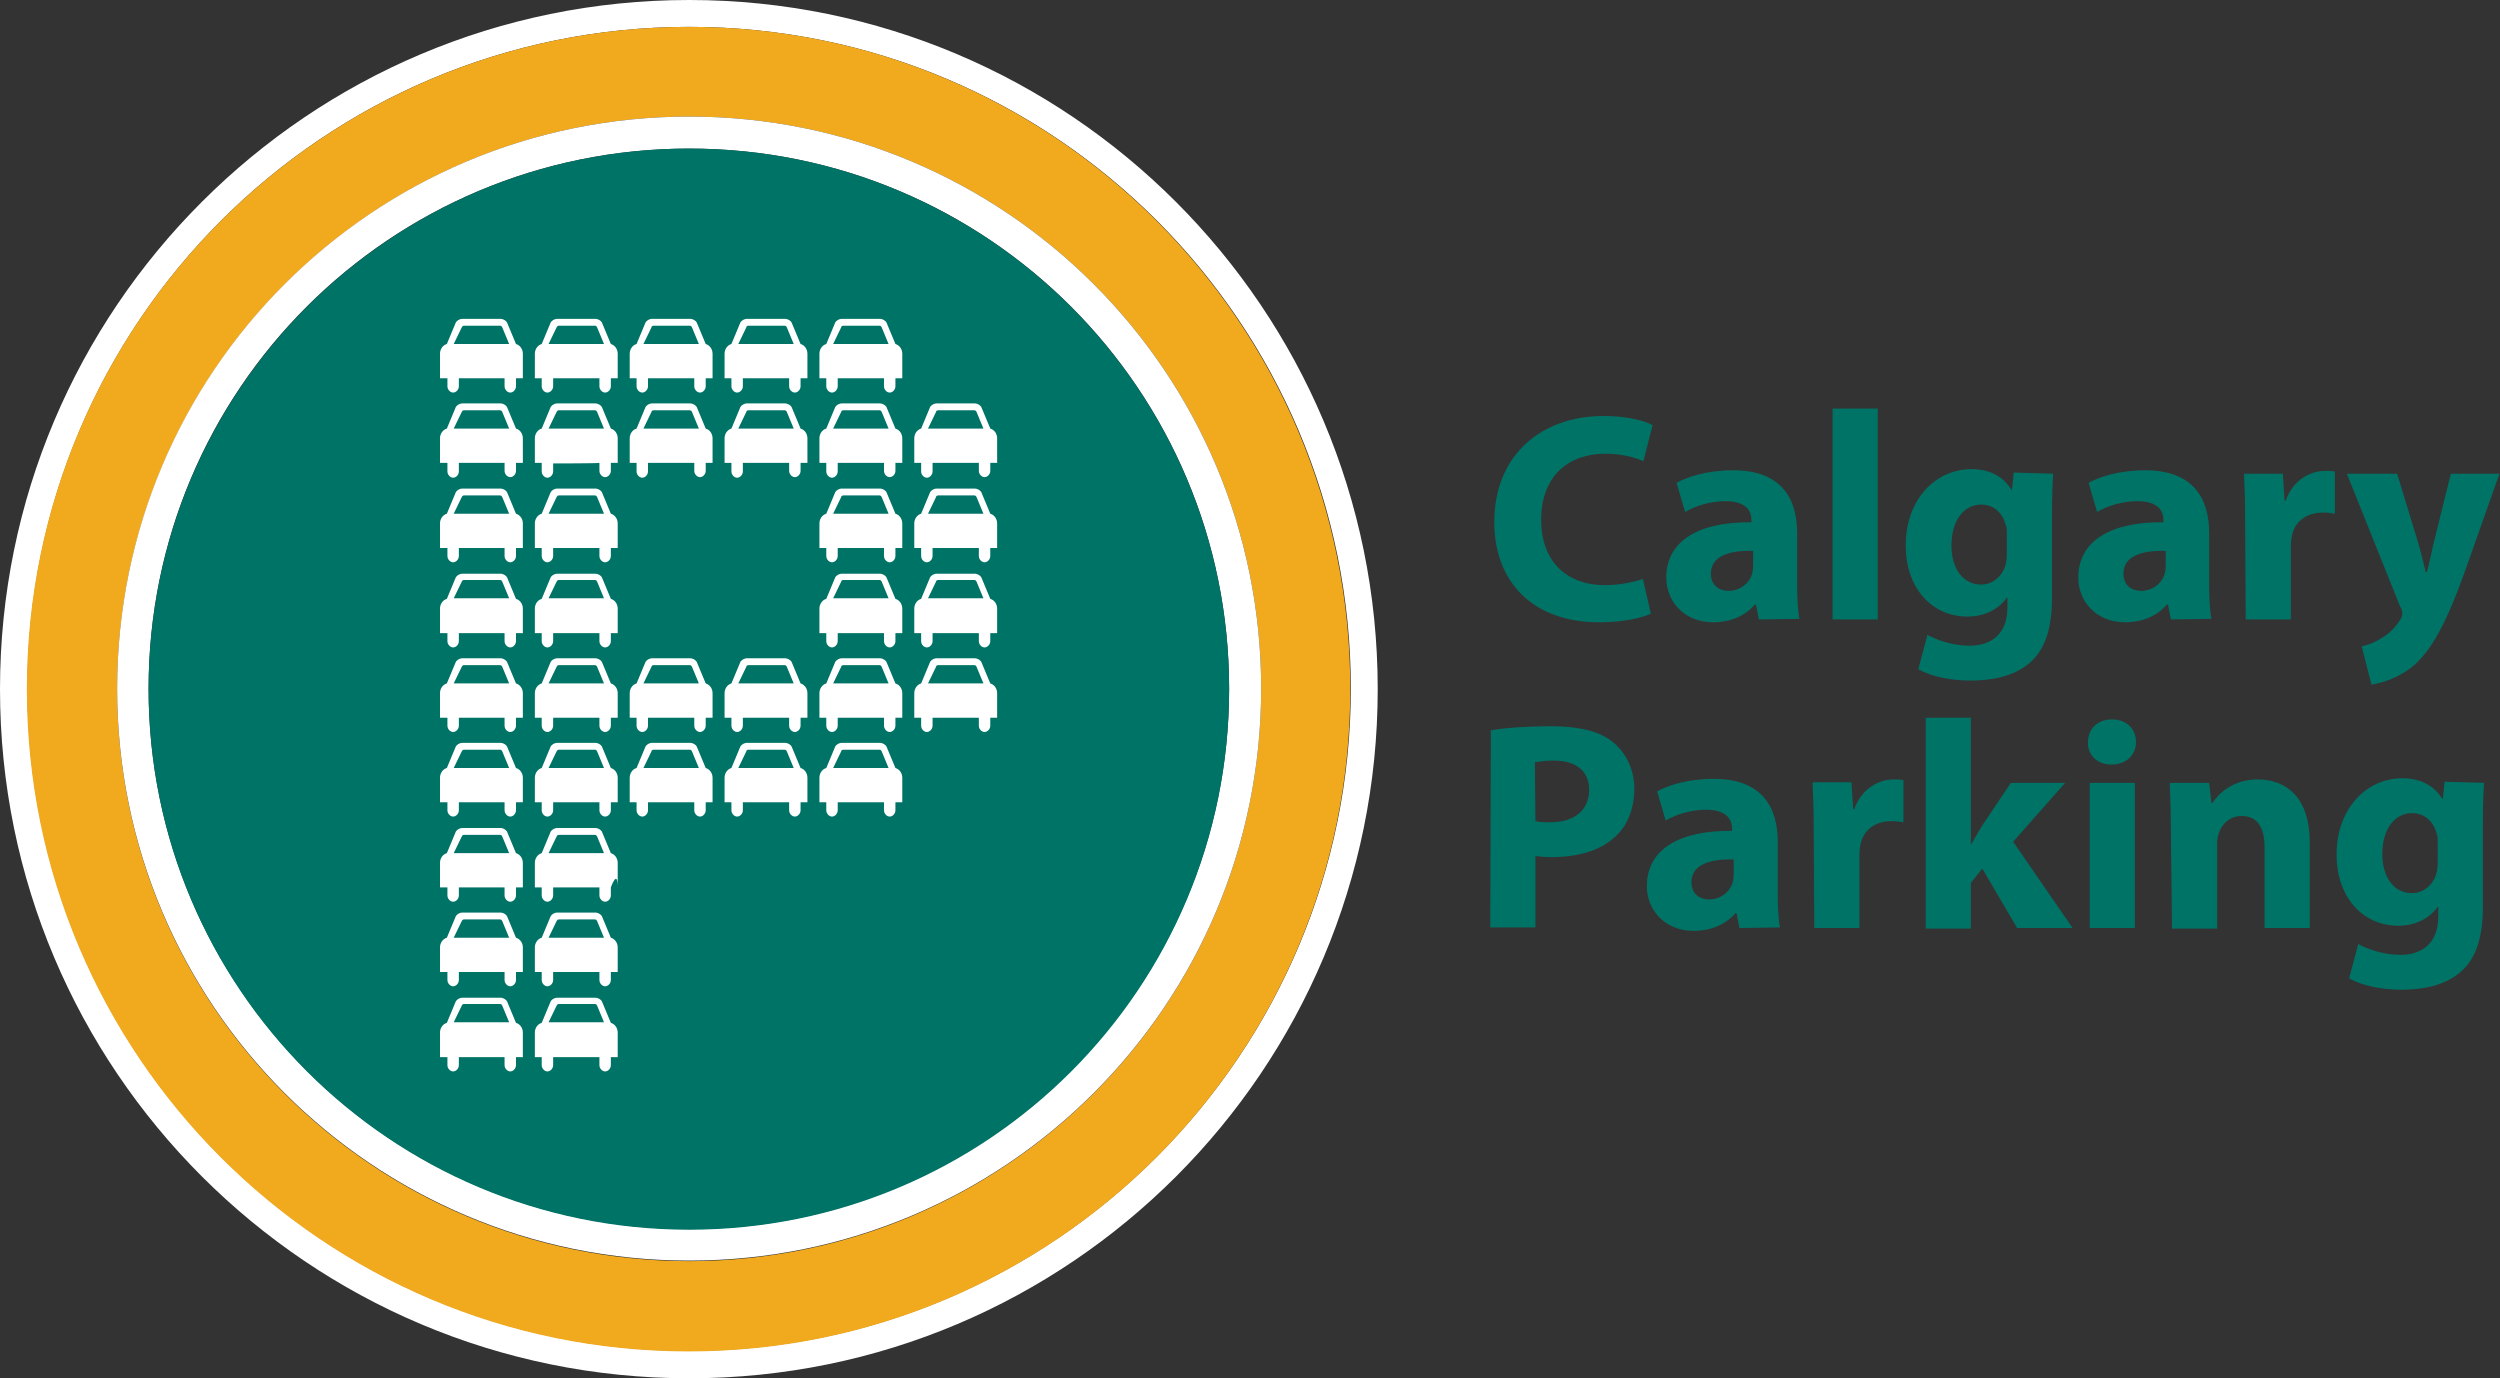 <?xml version="1.0" encoding="utf-8"?>
<!-- Generator: Adobe Illustrator 27.8.0, SVG Export Plug-In . SVG Version: 6.00 Build 0)  -->
<svg version="1.1" id="Layer_1" xmlns="http://www.w3.org/2000/svg" xmlns:xlink="http://www.w3.org/1999/xlink" x="0px" y="0px"
	 viewBox="0 0 437.5 241.2" style="enable-background:new 0 0 437.5 241.2;" xml:space="preserve">
<rect x="0" y="0" width="437.5" height="241.2" fill="#333333" stroke="none"/>
<style type="text/css">
	.st0{fill:#FFFFFF;}
	.st1{fill:#F1A91E;}
	.st2{fill:#007367;}
</style>
<path class="st0" d="M120.6,0C54,0,0,54,0,120.6s54,120.6,120.6,120.6s120.5-54,120.5-120.6S187.1,0,120.6,0L120.6,0z M120.6,236.4
	c-64,0-115.8-51.9-115.8-115.9S56.6,4.7,120.6,4.7s115.8,51.9,115.8,115.8S184.5,236.4,120.6,236.4z"/>
<path class="st1" d="M120.6,4.7C56.6,4.7,4.7,56.6,4.7,120.6s51.9,115.9,115.8,115.9s115.8-51.9,115.8-115.9S184.5,4.7,120.6,4.7z
	 M120.6,220.7c-55.3,0-100.1-44.8-100.1-100.1S65.3,20.4,120.6,20.4s100.1,44.8,100.1,100.1S175.9,220.7,120.6,220.7z"/>
<path class="st0" d="M120.6,20.4c-55.3,0-100.1,44.8-100.1,100.1s44.8,100.1,100.1,100.1s100.1-44.8,100.1-100.1
	S175.9,20.4,120.6,20.4L120.6,20.4z M120.6,215.1c-52.2,0-94.6-42.3-94.6-94.6S68.3,26,120.6,26s94.5,42.3,94.5,94.5
	S172.8,215.1,120.6,215.1z"/>
<path class="st2" d="M120.6,26C68.3,26,26,68.4,26,120.6s42.3,94.6,94.6,94.6s94.5-42.3,94.5-94.6S172.8,26,120.6,26z"/>
<path class="st0" d="M80.3,110.8v1.4c0,0.6-0.5,1.1-1,1.1s-1-0.5-1-1.1v-1.4H77v-4.3c0-0.8,0.5-1.5,1.2-1.7l1.5-3.6
	c0.1-0.4,0.7-0.8,1.2-0.8h6.7c0.5,0,1.1,0.4,1.2,0.8l1.5,3.6c0.7,0.2,1.2,0.9,1.2,1.7v4.3h-1.2v1.4c0,0.6-0.5,1.1-1,1.1
	s-1-0.5-1-1.1v-1.4H80.3L80.3,110.8z M79.4,104.7h9.7l-1.2-2.9c-0.1-0.2-0.2-0.3-0.4-0.3h-6.3c-0.2,0-0.3,0.1-0.4,0.3L79.4,104.7
	L79.4,104.7z M80.3,95.9v1.4c0,0.6-0.5,1.1-1,1.1s-1-0.5-1-1.1v-1.4H77v-4.3c0-0.8,0.5-1.5,1.2-1.7l1.5-3.6c0.1-0.4,0.7-0.8,1.2-0.8
	h6.7c0.5,0,1.1,0.4,1.2,0.8l1.5,3.6c0.7,0.2,1.2,0.9,1.2,1.7v4.3h-1.2v1.4c0,0.6-0.5,1.1-1,1.1s-1-0.5-1-1.1v-1.4H80.3L80.3,95.9z
	 M79.4,89.9h9.7L87.9,87c-0.1-0.2-0.2-0.3-0.4-0.3h-6.3c-0.2,0-0.3,0.1-0.4,0.3L79.4,89.9L79.4,89.9z M96.8,110.8v1.4
	c0,0.6-0.5,1.1-1,1.1s-1-0.5-1-1.1v-1.4h-1.2v-4.3c0-0.8,0.5-1.5,1.2-1.7l1.5-3.6c0.1-0.4,0.7-0.8,1.2-0.8h6.7
	c0.5,0,1.1,0.4,1.2,0.8l1.5,3.6c0.7,0.2,1.2,0.9,1.2,1.7v4.3h-1.2v1.4c0,0.6-0.5,1.1-1,1.1s-1-0.5-1-1.1v-1.4
	C104.9,110.8,96.8,110.8,96.8,110.8z M96,104.7h9.7l-1.2-2.9c-0.1-0.2-0.2-0.3-0.4-0.3h-6.3c-0.2,0-0.3,0.1-0.4,0.3L96,104.7z
	 M96.8,95.9v1.4c0,0.6-0.5,1.1-1,1.1s-1-0.5-1-1.1v-1.4h-1.2v-4.3c0-0.8,0.5-1.5,1.2-1.7l1.5-3.6c0.1-0.4,0.7-0.8,1.2-0.8h6.7
	c0.5,0,1.1,0.4,1.2,0.8l1.5,3.6c0.7,0.2,1.2,0.9,1.2,1.7v4.3h-1.2v1.4c0,0.6-0.5,1.1-1,1.1s-1-0.5-1-1.1v-1.4
	C104.9,95.9,96.8,95.9,96.8,95.9z M96,89.9h9.7l-1.2-2.9c-0.1-0.2-0.2-0.3-0.4-0.3h-6.3c-0.2,0-0.3,0.1-0.4,0.3L96,89.9z M80.3,81.1
	v1.4c0,0.6-0.5,1.1-1,1.1s-1-0.5-1-1.1V81H77v-4.3c0-0.8,0.5-1.5,1.2-1.7l1.5-3.6c0.1-0.4,0.7-0.8,1.2-0.8h6.7
	c0.5,0,1.1,0.4,1.2,0.8l1.5,3.6c0.7,0.2,1.2,0.9,1.2,1.7V81h-1.2v1.4c0,0.6-0.5,1.1-1,1.1s-1-0.5-1-1.1v-1.4H80.3L80.3,81.1z
	 M79.4,75h9.7l-1.2-2.9c-0.1-0.2-0.2-0.3-0.4-0.3h-6.3c-0.2,0-0.3,0.1-0.4,0.3L79.4,75L79.4,75z M80.3,66.2v1.4c0,0.6-0.5,1.1-1,1.1
	s-1-0.5-1-1.1v-1.4H77v-4.3c0-0.8,0.5-1.5,1.2-1.7l1.5-3.6c0.1-0.4,0.7-0.8,1.2-0.8h6.7c0.5,0,1.1,0.4,1.2,0.8l1.5,3.6
	c0.7,0.2,1.2,0.9,1.2,1.7v4.3h-1.2v1.4c0,0.6-0.5,1.1-1,1.1s-1-0.5-1-1.1v-1.4H80.3L80.3,66.2z M79.4,60.2h9.7l-1.2-2.9
	c-0.1-0.2-0.2-0.3-0.4-0.3h-6.3c-0.2,0-0.3,0.1-0.4,0.3L79.4,60.2L79.4,60.2z M96.8,81.1v1.4c0,0.6-0.5,1.1-1,1.1s-1-0.5-1-1.1V81
	h-1.2v-4.3c0-0.8,0.5-1.5,1.2-1.7l1.5-3.6c0.1-0.4,0.7-0.8,1.2-0.8h6.7c0.5,0,1.1,0.4,1.2,0.8l1.5,3.6c0.7,0.2,1.2,0.9,1.2,1.7V81
	h-1.2v1.4c0,0.6-0.5,1.1-1,1.1s-1-0.5-1-1.1v-1.4C104.9,81.1,96.8,81.1,96.8,81.1z M96,75h9.7l-1.2-2.9c-0.1-0.2-0.2-0.3-0.4-0.3
	h-6.3c-0.2,0-0.3,0.1-0.4,0.3L96,75z M96.8,66.2v1.4c0,0.6-0.5,1.1-1,1.1s-1-0.5-1-1.1v-1.4h-1.2v-4.3c0-0.8,0.5-1.5,1.2-1.7
	l1.5-3.6c0.1-0.4,0.7-0.8,1.2-0.8h6.7c0.5,0,1.1,0.4,1.2,0.8l1.5,3.6c0.7,0.2,1.2,0.9,1.2,1.7v4.3h-1.2v1.4c0,0.6-0.5,1.1-1,1.1
	s-1-0.5-1-1.1v-1.4C104.9,66.2,96.8,66.2,96.8,66.2z M96,60.2h9.7l-1.2-2.9c-0.1-0.2-0.2-0.3-0.4-0.3h-6.3c-0.2,0-0.3,0.1-0.4,0.3
	L96,60.2z M113.4,81.1v1.4c0,0.6-0.5,1.1-1,1.1s-1-0.5-1-1.1V81h-1.2v-4.3c0-0.8,0.5-1.5,1.2-1.7l1.5-3.6c0.1-0.4,0.7-0.8,1.2-0.8
	h6.7c0.5,0,1.1,0.4,1.2,0.8l1.5,3.6c0.7,0.2,1.2,0.9,1.2,1.7V81h-1.2v1.4c0,0.6-0.5,1.1-1,1.1s-1-0.5-1-1.1v-1.4H113.4L113.4,81.1z
	 M112.6,75h9.7l-1.2-2.9c-0.1-0.2-0.2-0.3-0.4-0.3h-6.3c-0.2,0-0.4,0.1-0.4,0.3L112.6,75L112.6,75z M113.4,66.2v1.4
	c0,0.6-0.5,1.1-1,1.1s-1-0.5-1-1.1v-1.4h-1.2v-4.3c0-0.8,0.5-1.5,1.2-1.7l1.5-3.6c0.1-0.4,0.7-0.8,1.2-0.8h6.7
	c0.5,0,1.1,0.4,1.2,0.8l1.5,3.6c0.7,0.2,1.2,0.9,1.2,1.7v4.3h-1.2v1.4c0,0.6-0.5,1.1-1,1.1s-1-0.5-1-1.1v-1.4H113.4L113.4,66.2z
	 M112.6,60.2h9.7l-1.2-2.9c-0.1-0.2-0.2-0.3-0.4-0.3h-6.3c-0.2,0-0.4,0.1-0.4,0.3L112.6,60.2L112.6,60.2z M130,81.1v1.4
	c0,0.6-0.5,1.1-1,1.1s-1-0.5-1-1.1V81h-1.2v-4.3c0-0.8,0.5-1.5,1.2-1.7l1.5-3.6c0.1-0.4,0.7-0.8,1.2-0.8h6.7c0.5,0,1.1,0.4,1.2,0.8
	l1.5,3.6c0.7,0.2,1.2,0.9,1.2,1.7V81h-1.2v1.4c0,0.6-0.5,1.1-1,1.1s-1-0.5-1-1.1v-1.4H130L130,81.1z M129.2,75h9.7l-1.2-2.9
	c-0.1-0.2-0.2-0.3-0.4-0.3h-6.3c-0.2,0-0.4,0.1-0.4,0.3L129.2,75L129.2,75z M130,66.2v1.4c0,0.6-0.5,1.1-1,1.1s-1-0.5-1-1.1v-1.4
	h-1.2v-4.3c0-0.8,0.5-1.5,1.2-1.7l1.5-3.6c0.1-0.4,0.7-0.8,1.2-0.8h6.7c0.5,0,1.1,0.4,1.2,0.8l1.5,3.6c0.7,0.2,1.2,0.9,1.2,1.7v4.3
	h-1.2v1.4c0,0.6-0.5,1.1-1,1.1s-1-0.5-1-1.1v-1.4H130L130,66.2z M129.2,60.2h9.7l-1.2-2.9c-0.1-0.2-0.2-0.3-0.4-0.3h-6.3
	c-0.2,0-0.4,0.1-0.4,0.3L129.2,60.2L129.2,60.2z M146.6,81.1v1.4c0,0.6-0.5,1.1-1,1.1s-1-0.5-1-1.1V81h-1.2v-4.3
	c0-0.8,0.5-1.5,1.2-1.7l1.5-3.6c0.1-0.4,0.7-0.8,1.2-0.8h6.7c0.5,0,1.1,0.4,1.2,0.8l1.5,3.6c0.7,0.2,1.2,0.9,1.2,1.7V81h-1.2v1.4
	c0,0.6-0.5,1.1-1,1.1s-1-0.5-1-1.1v-1.4H146.6z M145.8,75h9.7l-1.2-2.9c-0.1-0.2-0.2-0.3-0.4-0.3h-6.3c-0.2,0-0.4,0.1-0.4,0.3
	L145.8,75L145.8,75z M146.6,66.2v1.4c0,0.6-0.5,1.1-1,1.1s-1-0.5-1-1.1v-1.4h-1.2v-4.3c0-0.8,0.5-1.5,1.2-1.7l1.5-3.6
	c0.1-0.4,0.7-0.8,1.2-0.8h6.7c0.5,0,1.1,0.4,1.2,0.8l1.5,3.6c0.7,0.2,1.2,0.9,1.2,1.7v4.3h-1.2v1.4c0,0.6-0.5,1.1-1,1.1
	s-1-0.5-1-1.1v-1.4H146.6z M145.8,60.2h9.7l-1.2-2.9c-0.1-0.2-0.2-0.3-0.4-0.3h-6.3c-0.2,0-0.4,0.1-0.4,0.3L145.8,60.2L145.8,60.2z
	 M163.2,81.1v1.4c0,0.6-0.5,1.1-1,1.1s-1-0.5-1-1.1V81H160v-4.3c0-0.8,0.5-1.5,1.2-1.7l1.5-3.6c0.1-0.4,0.7-0.8,1.2-0.8h6.7
	c0.5,0,1.1,0.4,1.2,0.8l1.5,3.6c0.7,0.2,1.2,0.9,1.2,1.7V81h-1.2v1.4c0,0.6-0.5,1.1-1,1.1s-1-0.5-1-1.1v-1.4H163.2L163.2,81.1z
	 M162.4,75h9.7l-1.2-2.9c-0.1-0.2-0.2-0.3-0.4-0.3h-6.3c-0.2,0-0.4,0.1-0.4,0.3L162.4,75L162.4,75z M146.6,95.9v1.4
	c0,0.6-0.5,1.1-1,1.1s-1-0.5-1-1.1v-1.4h-1.2v-4.3c0-0.8,0.5-1.5,1.2-1.7l1.5-3.6c0.1-0.4,0.7-0.8,1.2-0.8h6.7
	c0.5,0,1.1,0.4,1.2,0.8l1.5,3.6c0.7,0.2,1.2,0.9,1.2,1.7v4.3h-1.2v1.4c0,0.6-0.5,1.1-1,1.1s-1-0.5-1-1.1v-1.4H146.6z M145.8,89.9
	h9.7l-1.2-2.9c-0.1-0.2-0.2-0.3-0.4-0.3h-6.3c-0.2,0-0.4,0.1-0.4,0.3L145.8,89.9L145.8,89.9z M163.2,95.9v1.4c0,0.6-0.5,1.1-1,1.1
	s-1-0.5-1-1.1v-1.4H160v-4.3c0-0.8,0.5-1.5,1.2-1.7l1.5-3.6c0.1-0.4,0.7-0.8,1.2-0.8h6.7c0.5,0,1.1,0.4,1.2,0.8l1.5,3.6
	c0.7,0.2,1.2,0.9,1.2,1.7v4.3h-1.2v1.4c0,0.6-0.5,1.1-1,1.1s-1-0.5-1-1.1v-1.4H163.2L163.2,95.9z M162.4,89.9h9.7l-1.2-2.9
	c-0.1-0.2-0.2-0.3-0.4-0.3h-6.3c-0.2,0-0.4,0.1-0.4,0.3L162.4,89.9L162.4,89.9z M146.6,110.8v1.4c0,0.6-0.5,1.1-1,1.1s-1-0.5-1-1.1
	v-1.4h-1.2v-4.3c0-0.8,0.5-1.5,1.2-1.7l1.5-3.6c0.1-0.4,0.7-0.8,1.2-0.8h6.7c0.5,0,1.1,0.4,1.2,0.8l1.5,3.6c0.7,0.2,1.2,0.9,1.2,1.7
	v4.3h-1.2v1.4c0,0.6-0.5,1.1-1,1.1s-1-0.5-1-1.1v-1.4H146.6z M145.8,104.7h9.7l-1.2-2.9c-0.1-0.2-0.2-0.3-0.4-0.3h-6.3
	c-0.2,0-0.4,0.1-0.4,0.3L145.8,104.7L145.8,104.7z M163.2,110.8v1.4c0,0.6-0.5,1.1-1,1.1s-1-0.5-1-1.1v-1.4H160v-4.3
	c0-0.8,0.5-1.5,1.2-1.7l1.5-3.6c0.1-0.4,0.7-0.8,1.2-0.8h6.7c0.5,0,1.1,0.4,1.2,0.8l1.5,3.6c0.7,0.2,1.2,0.9,1.2,1.7v4.3h-1.2v1.4
	c0,0.6-0.5,1.1-1,1.1s-1-0.5-1-1.1v-1.4H163.2L163.2,110.8z M162.4,104.7h9.7l-1.2-2.9c-0.1-0.2-0.2-0.3-0.4-0.3h-6.3
	c-0.2,0-0.4,0.1-0.4,0.3L162.4,104.7L162.4,104.7z M145.8,134.4h9.7l-1.2-2.9c-0.1-0.2-0.2-0.3-0.4-0.3h-6.3c-0.2,0-0.4,0.1-0.4,0.3
	L145.8,134.4L145.8,134.4z M146.6,140.4v1.4c0,0.6-0.5,1.1-1,1.1s-1-0.5-1-1.1v-1.4h-1.2v-4.3c0-0.8,0.5-1.5,1.2-1.7l1.5-3.6
	c0.1-0.4,0.7-0.8,1.2-0.8h6.7c0.5,0,1.1,0.4,1.2,0.8l1.5,3.6c0.7,0.2,1.2,0.9,1.2,1.7v4.3h-1.2v1.4c0,0.6-0.5,1.1-1,1.1
	s-1-0.5-1-1.1v-1.4H146.6L146.6,140.4z M80.3,140.4v1.4c0,0.6-0.5,1.1-1,1.1s-1-0.5-1-1.1v-1.4H77v-4.3c0-0.8,0.5-1.5,1.2-1.7
	l1.5-3.6c0.1-0.4,0.7-0.8,1.2-0.8h6.7c0.5,0,1.1,0.4,1.2,0.8l1.5,3.6c0.7,0.2,1.2,0.9,1.2,1.7v4.3h-1.2v1.4c0,0.6-0.5,1.1-1,1.1
	s-1-0.5-1-1.1v-1.4H80.3L80.3,140.4z M79.4,134.4h9.7l-1.2-2.9c-0.1-0.2-0.2-0.3-0.4-0.3h-6.3c-0.2,0-0.3,0.1-0.4,0.3L79.4,134.4
	L79.4,134.4z M80.3,155.3v1.4c0,0.6-0.5,1.1-1,1.1s-1-0.5-1-1.1v-1.4H77v-4.3c0-0.8,0.5-1.5,1.2-1.7l1.5-3.6
	c0.1-0.4,0.7-0.8,1.2-0.8h6.7c0.5,0,1.1,0.4,1.2,0.8l1.5,3.6c0.7,0.2,1.2,0.9,1.2,1.7v4.3h-1.2v1.4c0,0.6-0.5,1.1-1,1.1
	s-1-0.5-1-1.1v-1.4H80.3L80.3,155.3z M79.4,149.3h9.7l-1.2-2.9c-0.1-0.2-0.2-0.3-0.4-0.3h-6.3c-0.2,0-0.3,0.1-0.4,0.3L79.4,149.3
	L79.4,149.3z M80.3,170.1v1.4c0,0.6-0.5,1.1-1,1.1s-1-0.5-1-1.1v-1.4H77v-4.3c0-0.8,0.5-1.5,1.2-1.7l1.5-3.6
	c0.1-0.4,0.7-0.8,1.2-0.8h6.7c0.5,0,1.1,0.4,1.2,0.8l1.5,3.6c0.7,0.2,1.2,0.9,1.2,1.7v4.3h-1.2v1.4c0,0.6-0.5,1.1-1,1.1
	s-1-0.5-1-1.1v-1.4H80.3L80.3,170.1z M79.4,164.1h9.7l-1.2-2.9c-0.1-0.2-0.2-0.3-0.4-0.3h-6.3c-0.2,0-0.3,0.1-0.4,0.3L79.4,164.1
	L79.4,164.1z M80.3,185v1.4c0,0.6-0.5,1.1-1,1.1s-1-0.5-1-1.1v-1.4H77v-4.3c0-0.8,0.5-1.5,1.2-1.7l1.5-3.6c0.1-0.4,0.7-0.8,1.2-0.8
	h6.7c0.5,0,1.1,0.4,1.2,0.8l1.5,3.6c0.7,0.2,1.2,0.9,1.2,1.7v4.3h-1.2v1.4c0,0.6-0.5,1.1-1,1.1s-1-0.5-1-1.1V185H80.3L80.3,185z
	 M79.4,178.9h9.7l-1.2-2.9c-0.1-0.2-0.2-0.3-0.4-0.3h-6.3c-0.2,0-0.3,0.1-0.4,0.3L79.4,178.9L79.4,178.9z M80.3,125.6v1.4
	c0,0.6-0.5,1.1-1,1.1s-1-0.5-1-1.1v-1.4H77v-4.3c0-0.8,0.5-1.5,1.2-1.7l1.5-3.6c0.1-0.4,0.7-0.8,1.2-0.8h6.7c0.5,0,1.1,0.4,1.2,0.8
	l1.5,3.6c0.7,0.2,1.2,0.9,1.2,1.7v4.3h-1.2v1.4c0,0.6-0.5,1.1-1,1.1s-1-0.5-1-1.1v-1.4H80.3L80.3,125.6z M79.4,119.6h9.7l-1.2-2.9
	c-0.1-0.2-0.2-0.3-0.4-0.3h-6.3c-0.2,0-0.3,0.1-0.4,0.3L79.4,119.6L79.4,119.6z M96.8,140.4v1.4c0,0.6-0.5,1.1-1,1.1s-1-0.5-1-1.1
	v-1.4h-1.2v-4.3c0-0.8,0.5-1.5,1.2-1.7l1.5-3.6c0.1-0.4,0.7-0.8,1.2-0.8h6.7c0.5,0,1.1,0.4,1.2,0.8l1.5,3.6c0.7,0.2,1.2,0.9,1.2,1.7
	v4.3h-1.2v1.4c0,0.6-0.5,1.1-1,1.1s-1-0.5-1-1.1v-1.4C104.9,140.4,96.8,140.4,96.8,140.4z M96,134.4h9.7l-1.2-2.9
	c-0.1-0.2-0.2-0.3-0.4-0.3h-6.3c-0.2,0-0.3,0.1-0.4,0.3L96,134.4z M96.8,155.3v1.4c0,0.6-0.5,1.1-1,1.1s-1-0.5-1-1.1v-1.4h-1.2v-4.3
	c0-0.8,0.5-1.5,1.2-1.7l1.5-3.6c0.1-0.4,0.7-0.8,1.2-0.8h6.7c0.5,0,1.1,0.4,1.2,0.8l1.5,3.6c0.7,0.2,1.2,0.9,1.2,1.7v4.3
	c0-3.4-1.2,0-1.2,0v1.4c0,0.6-0.5,1.1-1,1.1s-1-0.5-1-1.1v-1.4C104.9,155.3,96.8,155.3,96.8,155.3z M96,149.3h9.7l-1.2-2.9
	c-0.1-0.2-0.2-0.3-0.4-0.3h-6.3c-0.2,0-0.3,0.1-0.4,0.3L96,149.3z M96.8,170.1v1.4c0,0.6-0.5,1.1-1,1.1s-1-0.5-1-1.1v-1.4h-1.2v-4.3
	c0-0.8,0.5-1.5,1.2-1.7l1.5-3.6c0.1-0.4,0.7-0.8,1.2-0.8h6.7c0.5,0,1.1,0.4,1.2,0.8l1.5,3.6c0.7,0.2,1.2,0.9,1.2,1.7v4.3h-1.2v1.4
	c0,0.6-0.5,1.1-1,1.1s-1-0.5-1-1.1v-1.4C104.9,170.1,96.8,170.1,96.8,170.1z M96,164.1h9.7l-1.2-2.9c-0.1-0.2-0.2-0.3-0.4-0.3h-6.3
	c-0.2,0-0.3,0.1-0.4,0.3L96,164.1z M96.8,185v1.4c0,0.6-0.5,1.1-1,1.1s-1-0.5-1-1.1v-1.4h-1.2v-4.3c0-0.8,0.5-1.5,1.2-1.7l1.5-3.6
	c0.1-0.4,0.7-0.8,1.2-0.8h6.7c0.5,0,1.1,0.4,1.2,0.8l1.5,3.6c0.7,0.2,1.2,0.9,1.2,1.7v4.3h-1.2v1.4c0,0.6-0.5,1.1-1,1.1
	s-1-0.5-1-1.1V185C104.9,185,96.8,185,96.8,185z M96,178.9h9.7l-1.2-2.9c-0.1-0.2-0.2-0.3-0.4-0.3h-6.3c-0.2,0-0.3,0.1-0.4,0.3
	L96,178.9z M96.8,125.6v1.4c0,0.6-0.5,1.1-1,1.1s-1-0.5-1-1.1v-1.4h-1.2v-4.3c0-0.8,0.5-1.5,1.2-1.7l1.5-3.6
	c0.1-0.4,0.7-0.8,1.2-0.8h6.7c0.5,0,1.1,0.4,1.2,0.8l1.5,3.6c0.7,0.2,1.2,0.9,1.2,1.7v4.3h-1.2v1.4c0,0.6-0.5,1.1-1,1.1
	s-1-0.5-1-1.1v-1.4C104.9,125.6,96.8,125.6,96.8,125.6z M96,119.6h9.7l-1.2-2.9c-0.1-0.2-0.2-0.3-0.4-0.3h-6.3
	c-0.2,0-0.3,0.1-0.4,0.3L96,119.6z M113.4,125.6v1.4c0,0.6-0.5,1.1-1,1.1s-1-0.5-1-1.1v-1.4h-1.2v-4.3c0-0.8,0.5-1.5,1.2-1.7
	l1.5-3.6c0.1-0.4,0.7-0.8,1.2-0.8h6.7c0.5,0,1.1,0.4,1.2,0.8l1.5,3.6c0.7,0.2,1.2,0.9,1.2,1.7v4.3h-1.2v1.4c0,0.6-0.5,1.1-1,1.1
	s-1-0.5-1-1.1v-1.4H113.4L113.4,125.6z M112.6,119.6h9.7l-1.2-2.9c-0.1-0.2-0.2-0.3-0.4-0.3h-6.3c-0.2,0-0.4,0.1-0.4,0.3
	L112.6,119.6L112.6,119.6z M130,125.6v1.4c0,0.6-0.5,1.1-1,1.1s-1-0.5-1-1.1v-1.4h-1.2v-4.3c0-0.8,0.5-1.5,1.2-1.7l1.5-3.6
	c0.1-0.4,0.7-0.8,1.2-0.8h6.7c0.5,0,1.1,0.4,1.2,0.8l1.5,3.6c0.7,0.2,1.2,0.9,1.2,1.7v4.3h-1.2v1.4c0,0.6-0.5,1.1-1,1.1
	s-1-0.5-1-1.1v-1.4H130L130,125.6z M129.2,119.6h9.7l-1.2-2.9c-0.1-0.2-0.2-0.3-0.4-0.3h-6.3c-0.2,0-0.4,0.1-0.4,0.3L129.2,119.6
	L129.2,119.6z M146.6,125.6v1.4c0,0.6-0.5,1.1-1,1.1s-1-0.5-1-1.1v-1.4h-1.2v-4.3c0-0.8,0.5-1.5,1.2-1.7l1.5-3.6
	c0.1-0.4,0.7-0.8,1.2-0.8h6.7c0.5,0,1.1,0.4,1.2,0.8l1.5,3.6c0.7,0.2,1.2,0.9,1.2,1.7v4.3h-1.2v1.4c0,0.6-0.5,1.1-1,1.1
	s-1-0.5-1-1.1v-1.4H146.6z M145.8,119.6h9.7l-1.2-2.9c-0.1-0.2-0.2-0.3-0.4-0.3h-6.3c-0.2,0-0.4,0.1-0.4,0.3L145.8,119.6
	L145.8,119.6z M163.2,125.6v1.4c0,0.6-0.5,1.1-1,1.1s-1-0.5-1-1.1v-1.4H160v-4.3c0-0.8,0.5-1.5,1.2-1.7l1.5-3.6
	c0.1-0.4,0.7-0.8,1.2-0.8h6.7c0.5,0,1.1,0.4,1.2,0.8l1.5,3.6c0.7,0.2,1.2,0.9,1.2,1.7v4.3h-1.2v1.4c0,0.6-0.5,1.1-1,1.1
	s-1-0.5-1-1.1v-1.4H163.2L163.2,125.6z M162.4,119.6h9.7l-1.2-2.9c-0.1-0.2-0.2-0.3-0.4-0.3h-6.3c-0.2,0-0.4,0.1-0.4,0.3
	L162.4,119.6L162.4,119.6z M113.4,140.4v1.4c0,0.6-0.5,1.1-1,1.1s-1-0.5-1-1.1v-1.4h-1.2v-4.3c0-0.8,0.5-1.5,1.2-1.7l1.5-3.6
	c0.1-0.4,0.7-0.8,1.2-0.8h6.7c0.5,0,1.1,0.4,1.2,0.8l1.5,3.6c0.7,0.2,1.2,0.9,1.2,1.7v4.3h-1.2v1.4c0,0.6-0.5,1.1-1,1.1
	s-1-0.5-1-1.1v-1.4H113.4L113.4,140.4z M112.6,134.4h9.7l-1.2-2.9c-0.1-0.2-0.2-0.3-0.4-0.3h-6.3c-0.2,0-0.4,0.1-0.4,0.3
	L112.6,134.4L112.6,134.4z M130,140.4v1.4c0,0.6-0.5,1.1-1,1.1s-1-0.5-1-1.1v-1.4h-1.2v-4.3c0-0.8,0.5-1.5,1.2-1.7l1.5-3.6
	c0.1-0.4,0.7-0.8,1.2-0.8h6.7c0.5,0,1.1,0.4,1.2,0.8l1.5,3.6c0.7,0.2,1.2,0.9,1.2,1.7v4.3h-1.2v1.4c0,0.6-0.5,1.1-1,1.1
	s-1-0.5-1-1.1v-1.4H130L130,140.4z M129.2,134.4h9.7l-1.2-2.9c-0.1-0.2-0.2-0.3-0.4-0.3h-6.3c-0.2,0-0.4,0.1-0.4,0.3L129.2,134.4
	L129.2,134.4z"/>
<path class="st2" d="M288.9,107.4c-1.5,0.7-4.7,1.5-9,1.5c-12.1,0-18.4-7.5-18.4-17.5c0-12,8.5-18.6,19.1-18.6
	c4.1,0,7.2,0.8,8.6,1.6l-1.6,6.3c-1.6-0.7-3.9-1.3-6.7-1.3c-6.3,0-11.2,3.8-11.2,11.6c0,7,4.2,11.4,11.2,11.4c2.4,0,5-0.5,6.6-1.1
	L288.9,107.4L288.9,107.4z M307.8,108.4l-0.5-2.6h-0.2c-1.7,2-4.3,3.1-7.3,3.1c-5.1,0-8.2-3.7-8.2-7.8c0-6.6,5.9-9.8,14.9-9.7v-0.4
	c0-1.4-0.7-3.3-4.6-3.3c-2.6,0-5.4,0.9-7,1.9l-1.5-5.1c1.8-1,5.2-2.2,9.9-2.2c8.5,0,11.2,5,11.2,11v8.8c0,2.4,0.1,4.8,0.4,6.2
	L307.8,108.4L307.8,108.4z M306.8,96.4c-4.2-0.1-7.4,0.9-7.4,4c0,2,1.4,3,3.1,3c2,0,3.6-1.3,4.1-2.9c0.1-0.4,0.2-0.9,0.2-1.4
	L306.8,96.4L306.8,96.4z M320.7,71.5h7.9v36.9h-7.9V71.5z M359.3,82.9c-0.1,1.6-0.2,3.7-0.2,7.5v14.2c0,4.9-1,8.9-3.9,11.4
	c-2.8,2.4-6.6,3.1-10.4,3.1c-3.3,0-6.9-0.7-9.1-2l1.6-6c1.6,0.9,4.4,1.9,7.4,1.9c3.7,0,6.6-2,6.6-6.7v-1.7h-0.1
	c-1.5,2.1-4,3.3-6.9,3.3c-6.3,0-10.8-5.1-10.8-12.4c0-8.2,5.3-13.4,11.5-13.4c3.5,0,5.7,1.5,7,3.6h0.1l0.3-3L359.3,82.9L359.3,82.9z
	 M351.2,93.3c0-0.5,0-1-0.2-1.5c-0.6-2.1-2.1-3.5-4.3-3.5c-2.9,0-5.2,2.6-5.2,7.2c0,3.8,1.9,6.8,5.2,6.8c2,0,3.6-1.4,4.2-3.2
	c0.2-0.6,0.3-1.4,0.3-2.1V93.3L351.2,93.3z M379.9,108.4l-0.5-2.6h-0.2c-1.7,2-4.3,3.1-7.3,3.1c-5.1,0-8.2-3.7-8.2-7.8
	c0-6.6,5.9-9.8,14.9-9.7v-0.4c0-1.4-0.7-3.3-4.6-3.3c-2.6,0-5.4,0.9-7,1.9l-1.5-5.1c1.8-1,5.2-2.2,9.9-2.2c8.5,0,11.2,5,11.2,11v8.8
	c0,2.4,0.1,4.8,0.4,6.2L379.9,108.4L379.9,108.4z M379,96.4c-4.2-0.1-7.4,0.9-7.4,4c0,2,1.4,3,3.1,3c2,0,3.6-1.3,4.1-2.9
	c0.1-0.4,0.2-0.9,0.2-1.4L379,96.4L379,96.4z M392.9,91.3c0-3.7-0.1-6.2-0.2-8.4h6.8l0.3,4.7h0.2c1.3-3.7,4.4-5.2,6.9-5.2
	c0.7,0,1.1,0,1.7,0.1v7.4c-0.6-0.1-1.2-0.2-2.1-0.2c-2.9,0-4.9,1.6-5.4,4c-0.1,0.5-0.2,1.1-0.2,1.8v12.9h-7.9L392.9,91.3L392.9,91.3
	z M419.5,82.9l3.8,12.5c0.4,1.5,0.9,3.4,1.2,4.7h0.2c0.4-1.4,0.8-3.3,1.1-4.7l3.1-12.5h8.5l-5.9,16.7c-3.6,10.1-6.1,14.1-8.9,16.7
	c-2.8,2.4-5.7,3.2-7.6,3.5l-1.7-6.7c1-0.2,2.2-0.6,3.4-1.4c1.2-0.6,2.5-1.9,3.3-3.2c0.3-0.4,0.4-0.8,0.4-1.1c0-0.3,0-0.7-0.4-1.3
	l-9.3-23.2L419.5,82.9L419.5,82.9z M260.9,127.8c2.4-0.4,5.9-0.7,10.7-0.7s8.4,0.9,10.7,2.8c2.2,1.8,3.7,4.7,3.7,8.1
	s-1.1,6.3-3.2,8.3c-2.7,2.6-6.7,3.7-11.4,3.7c-1,0-2-0.1-2.7-0.2v12.5h-7.9L260.9,127.8L260.9,127.8z M268.7,143.7
	c0.7,0.2,1.5,0.2,2.6,0.2c4.2,0,6.8-2.1,6.8-5.7c0-3.2-2.2-5.1-6.2-5.1c-1.6,0-2.7,0.2-3.3,0.3L268.7,143.7L268.7,143.7z
	 M304.4,162.4l-0.5-2.6h-0.2c-1.7,2-4.3,3.1-7.3,3.1c-5.1,0-8.2-3.7-8.2-7.8c0-6.6,5.9-9.8,14.9-9.7v-0.4c0-1.4-0.7-3.3-4.6-3.3
	c-2.6,0-5.4,0.9-7,1.9l-1.5-5.1c1.8-1,5.2-2.2,9.9-2.2c8.5,0,11.2,5,11.2,11v8.8c0,2.4,0.1,4.8,0.4,6.2L304.4,162.4L304.4,162.4z
	 M303.4,150.4c-4.2-0.1-7.4,0.9-7.4,4c0,2,1.4,3,3.1,3c2,0,3.6-1.3,4.1-2.9c0.1-0.4,0.2-0.9,0.2-1.4L303.4,150.4L303.4,150.4z
	 M317.4,145.3c0-3.7-0.1-6.2-0.2-8.4h6.8l0.3,4.7h0.2c1.3-3.7,4.4-5.2,6.9-5.2c0.7,0,1.1,0,1.7,0.1v7.4c-0.6-0.1-1.2-0.2-2.1-0.2
	c-2.9,0-4.9,1.6-5.4,4c-0.1,0.5-0.2,1.1-0.2,1.8v12.9h-7.9L317.4,145.3L317.4,145.3z M344.9,147.7h0.1c0.6-1,1.2-2.1,1.8-3.1
	l5.1-7.6h9.5l-9.1,10.3l10.4,15.1H353l-6.1-10.4l-2,2.5v8H337v-36.9h7.9L344.9,147.7L344.9,147.7z M373.8,129.9
	c0,2.2-1.7,3.9-4.3,3.9s-4.2-1.8-4.1-3.9c0-2.3,1.6-4,4.2-4S373.8,127.6,373.8,129.9z M365.7,162.4v-25.4h7.9v25.4L365.7,162.4
	L365.7,162.4z M379.9,145.1c0-3.2-0.1-5.9-0.2-8.1h6.9l0.4,3.5h0.2c1-1.6,3.6-4.1,7.9-4.1c5.2,0,9.1,3.4,9.1,10.9v15.1h-7.9v-14.1
	c0-3.3-1.1-5.5-4-5.5c-2.2,0-3.5,1.5-4,3c-0.2,0.5-0.3,1.2-0.3,2v14.7h-7.9L379.9,145.1L379.9,145.1z M434.7,137
	c-0.1,1.6-0.2,3.7-0.2,7.5v14.2c0,4.9-1,8.9-3.9,11.4c-2.8,2.4-6.6,3.1-10.4,3.1c-3.3,0-6.9-0.7-9.1-2l1.6-6
	c1.6,0.9,4.4,1.9,7.4,1.9c3.7,0,6.6-2,6.6-6.7v-1.7h-0.1c-1.5,2.1-4,3.3-6.9,3.3c-6.3,0-10.8-5.1-10.8-12.4
	c0-8.2,5.3-13.4,11.5-13.4c3.5,0,5.7,1.5,7,3.6h0.1l0.3-3L434.7,137L434.7,137z M426.6,147.3c0-0.5,0-1-0.2-1.5
	c-0.6-2.1-2.1-3.5-4.3-3.5c-2.9,0-5.2,2.6-5.2,7.2c0,3.8,1.9,6.8,5.2,6.8c2,0,3.6-1.4,4.2-3.2c0.2-0.6,0.3-1.4,0.3-2.1V147.3
	L426.6,147.3z"/>
</svg>
